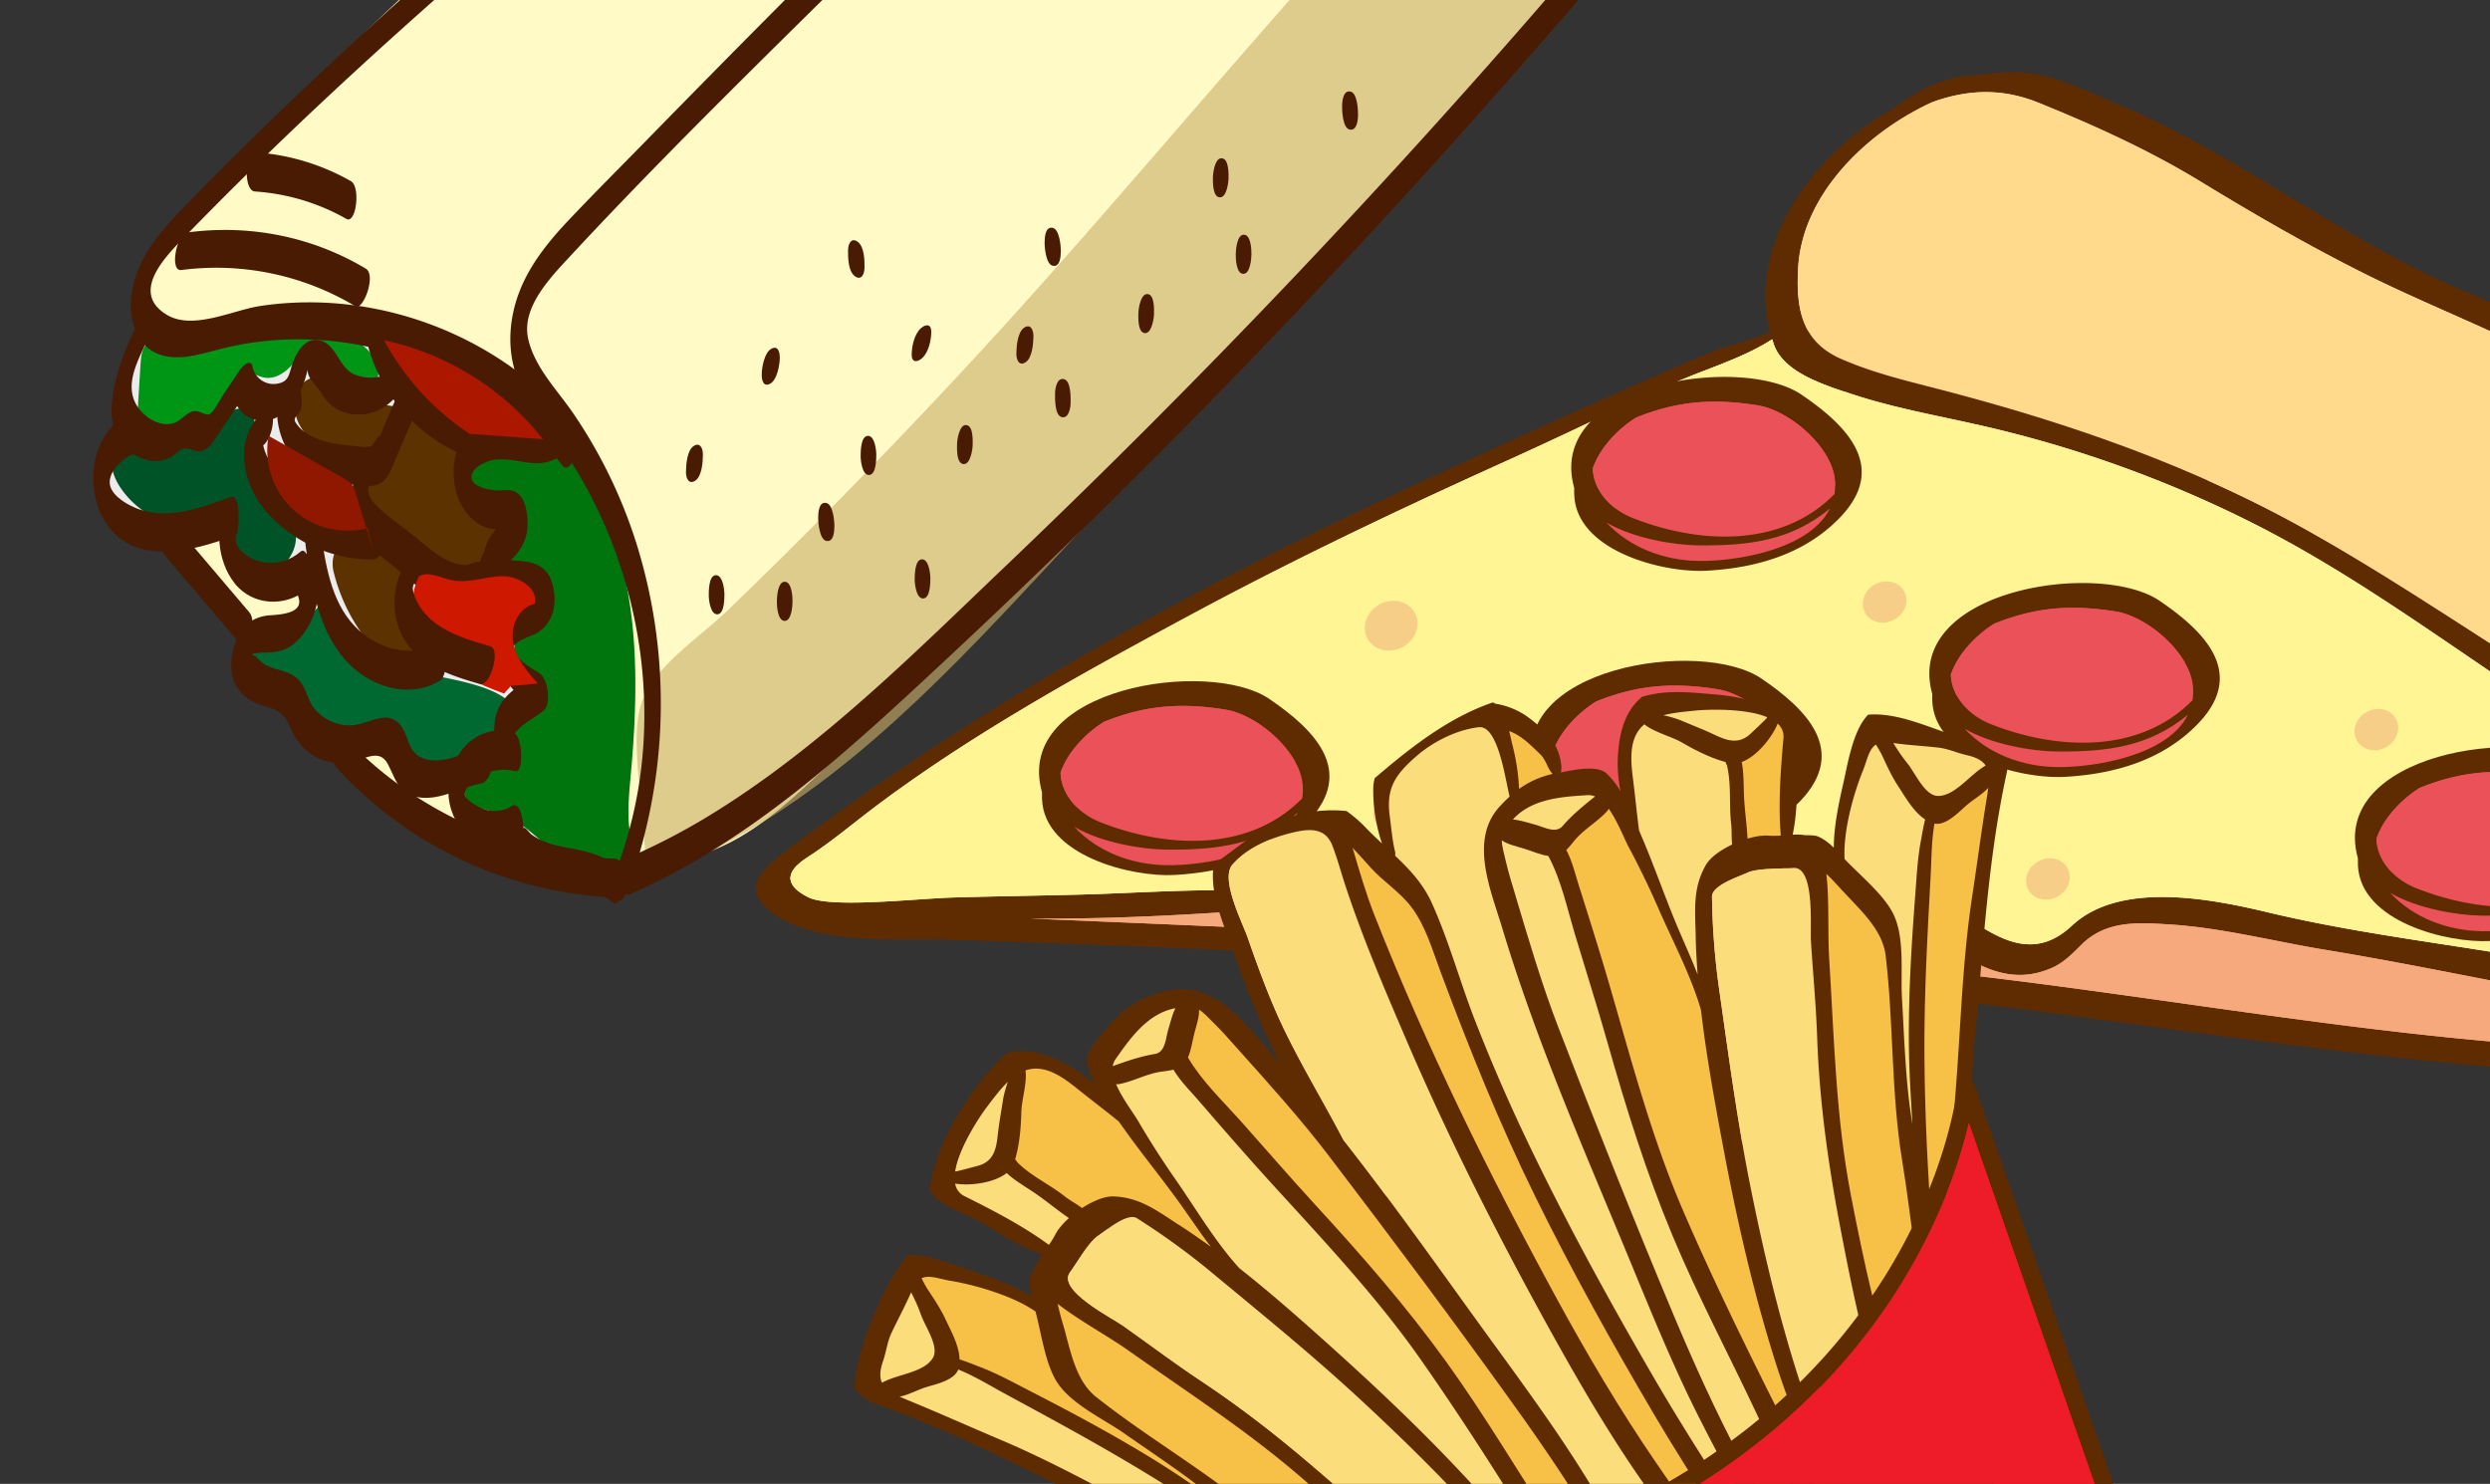<?xml version="1.0" encoding="UTF-8"?> <svg xmlns="http://www.w3.org/2000/svg" width="1678" height="1000" viewBox="0 0 1678 1000"><rect x="0" y="0" width="1678" height="1000" fill="#333333" stroke="none"/><defs><style>.cls-1{isolation:isolate;}.cls-2{fill:#ececec;}.cls-3{fill:#fffac6;}.cls-4{fill:#009615;}.cls-5{fill:#006931;}.cls-6{fill:#005326;}.cls-7{fill:#5c3200;}.cls-8{fill:#00750d;}.cls-9{fill:#caaf67;opacity:0.61;}.cls-10{fill:#491b02;}.cls-11{fill:#ac1700;}.cls-12{fill:#911800;}.cls-13{fill:#ce1800;}.cls-14{fill:#5e2c00;}.cls-15,.cls-16,.cls-17{fill:#ffd98c;}.cls-16,.cls-19,.cls-24,.cls-30{mix-blend-mode:screen;}.cls-17,.cls-20,.cls-22,.cls-25,.cls-31{mix-blend-mode:multiply;}.cls-18,.cls-19,.cls-20{fill:#fff594;}.cls-21,.cls-22{fill:#f6a97c;}.cls-23,.cls-24{fill:#ea5159;}.cls-25{fill:#f0a87d;opacity:0.5;}.cls-26,.cls-28{fill:#fbdd7b;}.cls-27{fill:#f7c047;}.cls-28{mix-blend-mode:color-dodge;}.cls-29,.cls-30,.cls-31{fill:#ed1c28;}</style></defs><g class="cls-1"><g id="Vrstva_1" data-name="Vrstva 1"><path class="cls-2" d="M341.223,573.159c-19.177-3.295-38.708-6.707-55.967-15.692-15.376-8.005-28.201-20.052-40.813-31.944q-30.317-28.588-60.635-57.176c-10.653-10.046-22.284-24.108-16.639-37.618q-24.618-26.942-49.237-53.883c-5.974-6.537-12.112-13.204-19.938-17.349-5.798-3.071-12.349-4.653-17.86-8.214-19.585-12.657-11.53-49.463,11.551-52.782-13.356-24.223-5.644-54.628,6.426-79.517,18.555-38.26,46.299-71.239,74.891-102.713Q228.063,55.66,288.647.392c27.772-25.331,56.354-49.758,84.93-74.178Q490.759-173.929,607.94-274.072c73.127-62.493,153.422-128.04,249.397-134.52,98.502-6.651,189.103,50.749,267.561,110.677,15.433,11.788,31.498,24.833,37.679,43.243,5.979,17.809,1.562,37.241-2.889,55.491-7.657,31.394-15.625,63.514-33.591,90.372-20.048,29.971-50.756,50.786-80.017,71.855C950.432,31.914,862.72,111.067,775.231,190.039c-50.939,45.98-102.003,92.086-147.405,143.541-46.131,52.28-86.002,109.596-129.411,164.071-20.585,25.833-42.14,57.558-68.423,77.858C406.411,593.722,367.924,577.747,341.223,573.159Z"></path><path class="cls-3" d="M209.918,487.668a958.947,958.947,0,0,1-90.384-125.315c-4.459-7.37-8.903-16.549-4.864-24.158,29.095,4.769,44.581,38.072,71.485,50.132,11.032,4.945,24.026,6.33,33.017,14.412,5.837,5.247,9.167,12.64,12.755,19.62A202.683,202.683,0,0,0,279.989,483.279c15.733,13.512,81.305,69.809,27.99,80.835C276.224,570.681,227.384,508.172,209.918,487.668Z"></path><path class="cls-4" d="M226.105,258.441c-8.873-5.301-15.676-13.384-22.304-21.315-6.317,9.208-15.421,19.61-26.325,17.206-3.156-.696-6.063-2.47-9.288-2.682-6.432-.423-11.591,5.439-14.025,11.407s-3.329,12.631-6.889,18.004c-7.059,10.653-21.631,12.584-34.378,13.501-4.411.318-9.132.567-12.947-1.67-6.984-4.095-7.334-13.884-6.832-21.965l1.576-25.352c.31-4.992.811-10.437,4.284-14.036,3.774-3.911,9.784-4.355,15.216-4.553q41.711-1.521,83.421-3.042c13.415-.489,27.375-.878,39.636,4.585C265.257,241.01,258.849,278.005,226.105,258.441Z"></path><path class="cls-5" d="M278.376,452.149a92.442,92.442,0,0,1-57.996-50.124,88.717,88.717,0,0,1-53.563,33.481q18.293,26.332,38.878,50.967c2.351,2.813,4.799,5.671,8.013,7.434,6.15,3.373,13.68,2.089,20.654,2.847,24.831,2.7,42.589,31.294,67.504,29.539,15.038-1.06,26.701-13.027,36.829-24.22C373.666,463.389,300.222,458.397,278.376,452.149Z"></path><path class="cls-6" d="M133.27,354.986a59.96,59.96,0,0,1-52.983-27.707c-4.971-8.02-7.7-19.075-1.834-26.467,12.503-15.758,40.139,5.951,57.446-4.301,5.779-3.423,9.042-9.779,13.568-14.742s12.23-8.633,17.796-4.873c6.514,4.4,4.476,14.177,3.674,21.997-3.001,29.254,41.804,48.411,24.523,76.337C175.215,407.943,160.03,353.584,133.27,354.986Z"></path><path class="cls-7" d="M333.589,344.454c-4.714-3.076-10.504-4.096-15.363-6.938s-8.812-8.926-6.292-13.96a17.792,17.792,0,0,0,12.201-9.491,273.455,273.455,0,0,0-43.123-47.329c-7.117,11.818-25.358,6.805-36.818-.874-11.461-7.679-26.136-16.947-37.718-9.453-9.288,6.01-9.888,20.062-4.692,29.829s14.479,16.537,22.752,23.881a159.043,159.043,0,0,1,21.608,23.462c6.306,8.404,12.01,18.856,9.153,28.966-2.857,10.111-18.822,15.249-23.91,6.057-6.944.07-8.211,10.028-6.563,16.774a122.445,122.445,0,0,0,35.108,60.001c4.572,4.272,11.95,8.201,16.507,3.913,2.667-2.51,2.778-6.694,2.215-10.313-2.642-16.965-15.009-36.425-3.372-49.055,13.627-14.782,32.888,1.854,47.949-3.856C338.106,380.429,353.753,357.613,333.589,344.454Z"></path><path class="cls-8" d="M334.652,292.795c-11.54,2.103-22.594,11.101-23.392,22.804-1.205,17.67,18.808,28.236,35.516,34.11-10.503,5.82-16.181,19.174-13.086,30.775,3.095,11.602,14.671,20.353,26.676,20.168a72.374,72.374,0,0,0-11.116,63.682c1.299,4.219,3.014,8.552,2.291,12.906-.913,5.505-5.426,9.561-8.713,14.07-3.287,4.51-5.241,11.343-1.294,15.288-8.004,1.961-16.353,4.099-22.512,9.574-6.159,5.475-9.21,15.397-4.456,22.128,4.598,6.51,13.721,7.226,21.335,9.582,15.26,4.721,26.361,17.486,38.871,27.418s30.079,17.385,44.098,9.729c11.119-6.072,15.835-19.449,18.345-31.867,10.075-49.851-.462-101.294-10.977-151.054C416.333,355.225,397.542,281.333,334.652,292.795Z"></path><path class="cls-3" d="M394.307,320.785c-50.388-82.076-158.52-115.623-253.366-98.898-7.53,1.328-15.266,2.924-22.745,1.335a27.658,27.658,0,0,1-17.125-11.67c-13.555-20.517,4.537-46.727,21.577-64.457C188.666,78.406,254.809,9.597,327.068-52.494,365.307-85.353,405.176-116.257,445.024-147.145Q583.391-254.397,721.757-361.65c44.641-34.603,93.35-70.748,149.795-72.767,31.052-1.11,61.543,8.441,90.119,20.645a486.177,486.177,0,0,1,178.456,131.359c16.859,19.801,32.632,42.2,35.894,68.001,5.114,40.453-21.174,77.5-46.459,109.488C953.579,117.713,758.744,325.065,552.946,520.472c-23.161,21.992-49.836,46.218-81.171,55.486-48.064,14.215-50.879-8.943-47.105-49.241C431.197,457.008,432.255,382.598,394.307,320.785Z"></path><path class="cls-9" d="M921.606-58.688c31.363-36.428,62.806-72.961,89.687-112.811,28.929-42.887,53.047-90.16,91.595-124.66,3.55-3.178,7.635-6.398,12.399-6.43,4.881-.032,9.081,3.294,12.645,6.629,40.366,37.777,54.531,100.974,34.151,152.367-11.803,29.764-33.415,54.403-54.621,78.393C972.795,87.147,838.109,239.514,699.611,388.388,629.583,463.663,556.017,539.889,462.066,581.641c-7.147,3.176-16.128,5.938-22.215,1.029-4.947-3.99-5.502-11.193-5.66-17.547-.615-24.811-9.978-67.306-1.99-91.02,8.431-25.028,38.494-43.898,57.076-61.725,52.168-50.052,102.693-101.796,152.099-154.569C737.757,154.861,826.603,45.388,921.606-58.688Z"></path><path class="cls-10" d="M422.06,601.677a361.711,361.711,0,0,0,10.421-223.153A332.578,332.578,0,0,0,385.958,278.048c-10.741-15.54-26.004-30.981-30.084-50.014-4.401-20.534,14.295-40.194,27.087-54.002,60.943-65.782,125.462-128.792,189.238-191.816,64.233-63.476,129.647-125.792,197.279-185.647q51.081-45.206,103.945-88.342c31.607-25.709,65.605-59.12,106.224-69.434,43.083-10.939,84.391,13.044,116.173,39.986,29.024,24.604,55.464,55.843,66.623,92.847,12.125,40.213-2.172,77.157-24.599,110.734-24.321,36.412-54.746,69.173-83.238,102.314Q965.198,88.67,870.693,188.136,776.955,286.795,678.428,380.754c-62.424,59.523-125.046,122.473-198.884,167.927a442.553,442.553,0,0,1-54.571,28.597c-7.042,3.082-7.695,28.543-.934,25.584,80.818-35.374,146.491-95.929,210.278-155.37q104.195-97.093,203.277-199.487Q936.636,145.661,1030.31,38.297c30.698-35.188,61.744-70.352,90.676-107.02,25.48-32.293,48.064-67.758,55.248-108.925,14.052-80.532-42.612-155.467-109.661-193.823-37.112-21.23-76.681-24.421-114.657-3.539-18.308,10.067-34.636,23.331-50.964,36.259q-27.982,22.155-55.411,44.996C699.605-172.334,565.23-37.906,432.604,97.69c-16.381,16.747-32.974,33.321-49.074,50.338-13.629,14.406-26.548,30.235-33.666,48.973-6.547,17.231-8.186,36.813-2.366,54.463,6.134,18.603,19.407,33.278,30.377,49.11,45.597,65.804,65.177,149.57,52.638,228.701a292.307,292.307,0,0,1-15.528,57.896c-1.706,4.499-4.102,13.844-.759,18.136,3.316,4.257,6.332.332,7.834-3.63Z"></path><path class="cls-10" d="M390.944,291.308c-50.413-63.834-134.922-97.155-215.411-85.122-18.58,2.777-45.46,16.557-63.048,5.999-26.151-15.699,1.025-41.298,13.858-54.517C163.203,119.7,201.344,82.992,240.298,47.182,318.224-24.451,399.442-92.393,480.693-160.193q63.983-53.39,127.974-106.769c40.281-33.607,79.676-69.162,122.877-99.036,45.997-31.809,101.24-57.025,158.501-51.683,52.448,4.893,106.938,27.199,147.712,60.418,6.571,5.353,16.99-18.403,11.509-22.868-38.631-31.473-85.809-51.463-134.758-60.143-50.856-9.019-101.414,5.22-145.922,29.788C721.817-384.67,681.563-348.524,640.752-314.475q-68.532,57.176-137.063,114.352c-85.338,71.198-170.791,142.321-252.943,217.208-41.711,38.022-82.546,77.023-121.932,117.455-16.875,17.323-34.398,34.939-39.451,59.532-3.7,18.011.89,41.223,21.643,45.824,11.952,2.65,24.31-1.322,35.788-4.253a220.439,220.439,0,0,1,35.504-6.171,224.925,224.925,0,0,1,73.359,5.973c48.616,12.014,92.69,39.363,123.78,78.73,4.555,5.767,16.33-16.763,11.509-22.868Z"></path><path class="cls-10" d="M370.16,283.679c-15.892,8.879-34.575-6.798-50.629,4.114-12.583,8.552-15.504,25.615-13.012,39.652,2.573,14.487,12.827,28.724,28.687,29.421a30.548,30.548,0,0,0,6.166-.49q8.041,1.098,3.099-9.95c-1.007.214-7.062,7.445-8.288,8.618-5.187,4.963-8.66,10.071-9.811,17.246-1.982,12.358,2.024,26.929,15.114,30.374,5.958,1.568,12.461.827,18.32,2.656a16.507,16.507,0,0,1,3.596,1.432q5.851,5.061-1.592-9.082c-1.297-.017-7.279,4.949-9.018,5.8-15.496,7.576-20.405,19.962-17.993,37.008,2.578,18.22,13.808,29.074,28.446,38.953q-1.171-12.669-2.342-25.338c-12.062,9.22-24.953,15.025-27.336,31.501-1.624,11.228.262,28.68,12.244,33.768q-.494-12.969-.989-25.937c-27.816-6.501-45.89,21.081-42.169,46.025,3.237,21.698,25.432,42.66,47.342,28.879q-3.979-7.782-7.959-15.565c-.197,16.23,5.937,30.488,20.708,38.318,16.108,8.539,35.728,5.409,50.489,17.163,4.196,3.341,5.563-8.081,5.616-9.774.164-5.225-.791-12.34-5.164-15.822-9.308-7.412-20.434-9.343-31.845-11.484-5.953-1.117-11.764-2.34-17.245-5.002a37.125,37.125,0,0,1-6.623-3.92c-1.409-1.097-5.116-6.608-5.155-3.43.035-2.897-1.638-19.54-7.959-15.565a21.351,21.351,0,0,1-19.109,1.796c-4.084-1.483-12.24-6.021-12.624-10.033-.403-4.21,9.43-11.219,13.05-13.091,6.659-3.443,13.87-3.904,21.075-2.22,5.931,1.386,4.988-23.399-.988-25.937q-1.103-.468-2.205-.936-.846,6.583,1.468,2.317c1.507-.651,4.976-5.053,6.345-6.102,4.571-3.501,9.589-6.371,14.169-9.872,5.847-4.47,3.212-21.59-2.342-25.338-4.053-2.736-18.835-10.965-17.864-17.218.734-4.732,12.711-7.973,16.178-10.112,11.298-6.968,13.611-20.247,10.409-32.468-2.519-9.615-8.271-13.982-17.778-15.512-4.828-.777-10.121-.494-14.797-2.037a12.158,12.158,0,0,1-3.049-1.16q-6.419-5.052-.296,10.371c.825-.051,6.375-6.918,7.212-7.685,8.643-7.925,12.753-17.05,11.709-29.012-.443-5.072-1.717-11.912-5.628-15.696-4.173-4.037-8.721-2.85-14.027-2.795-4.823.05-18.261-2.099-18.044-9.07.222-7.13,11.34-11.365,17.107-11.776,14.253-1.018,26.925,6.664,40.468-.903,6.363-3.555,1.986-29.059-5.136-25.08Z"></path><path class="cls-10" d="M314.641,279.4a103.127,103.127,0,0,1-56.353-66.007c-1.681-5.917-6.891.891-8.034,3.163a25.819,25.819,0,0,0-1.825,18.06,110.721,110.721,0,0,0,60.835,70.62c5.589,2.561,13.066-22.312,5.377-25.835Z"></path><path class="cls-10" d="M266.081,247.371c-5.516,8.199-19.005,8.522-27.22,4.963-10.883-4.716-11.832-20.352-23.592-23-10.441-2.352-16.434,9.851-18.906,18.018-1.912,6.316-2.382,10.178-10.091,11.311a14.407,14.407,0,0,1-16.076-11.476c-1.122-5.972-6.911-.296-8.413,1.945q-5.663,8.451-11.327,16.903c-2.128,3.175-6.686,12.412-9.655,13.231-2.617.722-6.951-3.073-10.673-2.086-5.056,1.341-8.14,6.382-13.068,7.951-8.875,2.825-18.892-3.324-23.89-10.344-9.157-12.864-2.29-27.717,3.66-40.387,1.465-3.119,5.956-13.597,2.154-16.504-3.971-3.037-7.815,3.287-9.279,6.402-11.131,23.698-29.581,73.479,7.904,85.237A22.212,22.212,0,0,0,115.04,308.186c2.505-1.335,5.178-4.574,7.739-5.508,4.947-1.807,7.936,2.297,12.573,1.4,5.652-1.093,9.348-7.99,12.254-12.252,6.112-8.965,12.083-18.03,18.124-27.044q-4.206.972-8.413,1.944c2.636,14.034,17.471,21.165,30.033,14.091,5.95-3.351,10.315-8.789,13.624-14.65a55.517,55.517,0,0,0,5.026-12.029c2.594-9.041-.344-3.921,3.361,1.321,2.258,3.196,5.298,6.368,7.592,9.945a30.851,30.851,0,0,0,6.424,7.706,27.569,27.569,0,0,0,16.236,6.196c12.925.816,23.36-5.799,30.416-16.286,2.663-3.959,6.822-12.777,4.466-17.594-2.402-4.91-6.067-1.541-8.413,1.945Z"></path><path class="cls-10" d="M195.743,253.529c-18.051,19.434-6.822,56.268,15.902,66.858,6.357,2.963,13.328,4.41,20.24,5.399,6.539.935,16.438,3.174,22.921.633,6.819-2.673,8.868-10.384,11.513-16.531q5.62-13.062,11.242-26.123c2.375-5.521,2.011-12.573-.096-18.151-.96-2.54-5.256-9.583-7.696-3.914q-5.62,13.062-11.242,26.123c-2.252,5.232-3.324,11.323-9.35,13.04-3.305.941-7.846-.093-11.198-.371-8.997-.747-18.063-1.851-26.333-5.705-3.83-1.785-7.587-3.944-10.324-7.241-3.683-4.436-3.67-5.082-.003-9.031,5.407-5.821-1.242-29.653-5.577-24.986Z"></path><path class="cls-10" d="M254.048,295.499c-9.82,14.03-18.679,30.025-18.107,47.704.573,17.735,14.04,26.393,26.808,36.394,12.296,9.632,27.343,26.197,44.011,26.71,14.572.449,23.004-11.116,26.55-23.907.826-2.981,3.007-12.857-1.614-14.119-4.584-1.252-7.84,8.708-8.569,11.337.79-2.851-6.752,1.172-9.413,1.232a25.604,25.604,0,0,1-9.909-2.29c-9.842-3.963-18.323-12.336-26.585-18.809-7.197-5.638-14.933-10.947-21.573-17.247-3.068-2.91-7.561-7.278-7.464-11.916.108-5.141,5.375-11.16,8.147-15.122,3.233-4.619,6.289-12.261,4.917-18-1.055-4.414-3.89-6.696-7.2-1.967Z"></path><path class="cls-10" d="M258.613,351.77a93.011,93.011,0,0,1-51.224-14.842,87.431,87.431,0,0,1-21.16-19.566,49.376,49.376,0,0,1-7.073-11.539,40.814,40.814,0,0,1-1.774-5.586q-.639-6.714-.385.215c4.562-3.537,6.739-11.254,6.94-16.773.119-3.262-.875-10.236-5.58-6.589-20.849,16.162-15.597,47.103-.98,65.188,17.869,22.108,45.448,34.847,73.745,34.794,8.568-.016,13.289-25.314,7.491-25.304Z"></path><path class="cls-10" d="M206.154,369.17c3.794,26.181,8.454,55.195,26.665,75.7,15.682,17.658,42.247,26.701,63.582,13.872,6.643-3.995,4.569-29.26-1.599-25.551-18.469,11.106-41.741,3.607-55.866-11.295-16.411-17.314-19.778-43.035-23.048-65.599-.6-4.141-2.998-8.539-6.989-5.07-4.043,3.514-3.405,13.387-2.745,17.943Z"></path><path class="cls-10" d="M329.134,502.801c-14.046,2.557-29.586,13.644-44.147,8.132-11.898-4.504-8.793-18.373-18.029-25.001-5.08-3.646-10.585-2.341-16.127-.608-7.597,2.376-13.296,4.733-21.53,2.831a30.902,30.902,0,0,1-17.872-11.135c-3.977-5.251-4.886-12.182-8.889-17.379-3.671-4.768-8.827-6.476-14.353-8.176a50.494,50.494,0,0,1-8.949-3.231c-3.496-1.849-5.59-5.103-8.633-7.148q-2.625-7.45-2.199.123a16.496,16.496,0,0,1,4.493-1.027c3.165-.506,6.379-.282,9.564-.533,5.721-.452,10.625-1.879,15.191-5.492,16.427-12.999,22.455-41.91,11.358-59.742-2.826-4.542-8.13,5.249-8.88,6.944-2.032,4.588-4.073,11.932-1.166,16.603,8.468,13.606-4.492,15.939-16.662,16.681-13.566.828-20.919,8.846-24.663,21.621-3.425,11.686-2.559,24.659,7.319,32.927,5.078,4.251,10.87,6.075,17.07,7.952,9.827,2.976,11.239,8.124,15.309,16.589a36.024,36.024,0,0,0,27.336,20.239c6.448.882,12.172-.195,18.257-2.261,7.257-2.465,13.981-5.053,18.371,3.14,5.848,10.914,7.126,20.818,21.772,22.592,14.503,1.756,27.523-6.946,41.384-9.47,7.344-1.337,12.415-26.58,4.674-25.171Z"></path><path class="cls-10" d="M202.627,371.686c-7.427,6.382-16.762,9.127-26.45,7.001-8.1-1.777-20.764-9.691-16.478-19.415,1.312-2.976,2.945-27.098-4.479-24.323-20.397,7.627-44.177,16.449-65.409,6.689-6.357-2.922-16.035-8.99-15.881-16.824.168-8.551,9.388-15.923,16.244-19.277,6.433-3.147,2.801-28.831-4.684-25.169-24.499,11.986-28.187,48.275-15.429,70.015,18.701,31.866,59.278,21.29,87.115,10.882q-2.239-12.161-4.479-24.323c-7.729,17.535-6.793,40.531,5.35,56.048,12.146,15.522,34.713,16.366,49.263,3.863,5.945-5.109.545-29.662-4.684-25.168Z"></path><path class="cls-10" d="M414.246,578.627A261.136,261.136,0,0,1,230.178,494.443c-3.94-4.309-6.189,2.161-6.724,5.416-.856,5.194-.151,13.629,3.646,17.782a268.824,268.824,0,0,0,189.721,87.25c6.748.202,5.532-26.02-2.575-26.263Z"></path><path class="cls-10" d="M168.216,412.875q-26.059-30.65-52.117-61.3c-6.397-7.523-9.481,17.463-4.868,22.889q26.059,30.65,52.117,61.3c6.397,7.523,9.481-17.463,4.868-22.889Z"></path><path class="cls-10" d="M246.461,180.994c-36.413-21.694-78.386-29.9-120.336-24.328-7.148.949-12.09,26.391-3.893,25.303a182.129,182.129,0,0,1,117.381,24.511c4.992,2.974,14.242-21.08,6.847-25.486Z"></path><path class="cls-10" d="M236.466,122.085a150.99,150.99,0,0,0-64.467-19.427c-7.124-.49-8.057,25.851-.257,26.388a143.664,143.664,0,0,1,61.671,18.457c6.604,3.736,9.733-21.639,3.054-25.418Z"></path><path class="cls-10" d="M534.081,405.247c.048-3.091-.497-13.195-5.265-13.2-4.772-.005-5.249,10.46-5.291,13.189-.048,3.09.497,13.195,5.265,13.2,4.772.005,5.249-10.46,5.291-13.189Z"></path><path class="cls-10" d="M473.69,306.553c.065-4.21-1.846-8.837-6.226-5.983-4.556,2.968-5.115,12.748-5.187,17.395-.065,4.21,1.846,8.837,6.226,5.983,4.556-2.968,5.115-12.748,5.187-17.395Z"></path><path class="cls-10" d="M488.174,400.608c.048-3.083-1.08-13.164-5.765-12.989-4.841.18-4.741,10.645-4.783,13.381-.048,3.083,1.08,13.164,5.765,12.989,4.841-.18,4.741-10.646,4.783-13.382Z"></path><path class="cls-10" d="M590.531,306.755c.048-3.085-.975-13.171-5.675-13.029-4.829.146-4.833,10.613-4.876,13.348-.048,3.085.975,13.171,5.675,13.029,4.829-.146,4.833-10.613,4.876-13.348Z"></path><path class="cls-10" d="M626.967,389.96c.048-3.084-.995-13.17-5.692-13.021-4.831.153-4.816,10.62-4.858,13.355-.048,3.084.995,13.17,5.692,13.021,4.831-.153,4.816-10.619,4.858-13.355Z"></path><path class="cls-10" d="M562.29,354.633c.053-3.416-.929-14.841-5.529-15.699-5.016-.935-5.336,6.477-5.389,9.902-.053,3.415.929,14.841,5.529,15.699,5.016.935,5.336-6.477,5.389-9.901Z"></path><path class="cls-10" d="M582.593,180.401c.076-4.885-.109-14.354-4.704-17.532-4.328-2.993-6.322,1.503-6.389,5.808-.076,4.885.109,14.354,4.704,17.532,4.328,2.993,6.322-1.503,6.389-5.808Z"></path><path class="cls-10" d="M525.484,241.497c.064-4.126-1.077-9.035-5.807-6.389-4.523,2.53-6.279,12.493-6.349,17.005-.064,4.126,1.077,9.035,5.807,6.389,4.524-2.53,6.279-12.493,6.349-17.005Z"></path><path class="cls-10" d="M627.58,223.716c.087-5.607-3.765-5.418-7.047-2.46-4.374,3.943-6.063,12.028-6.149,17.618-.087,5.607,3.765,5.419,7.047,2.46,4.374-3.943,6.063-12.028,6.149-17.618Z"></path><path class="cls-10" d="M696.43,226.815c.065-4.2-1.747-8.866-6.173-6.037-4.554,2.91-5.267,12.72-5.338,17.349-.065,4.199,1.747,8.866,6.173,6.037,4.554-2.911,5.267-12.72,5.338-17.349Z"></path><path class="cls-10" d="M655.476,299.944c.048-3.103.481-13.191-4.411-13.509-4.642-.302-6.08,10.104-6.122,12.825-.048,3.103-.481,13.191,4.411,13.509,4.642.302,6.08-10.104,6.122-12.824Z"></path><path class="cls-10" d="M721.485,271.58c.054-3.464.292-14.826-4.401-16.052-4.779-1.248-6.025,6.042-6.078,9.494-.054,3.464-.292,14.827,4.401,16.052,4.779,1.248,6.025-6.042,6.078-9.494Z"></path><path class="cls-10" d="M777.674,211.675c.048-3.103.469-13.192-4.421-13.506-4.644-.298-6.071,10.108-6.113,12.829-.048,3.103-.469,13.192,4.421,13.506,4.643.298,6.07-10.108,6.112-12.829Z"></path><path class="cls-10" d="M714.885,169.221c.053-3.414-.952-14.84-5.551-15.691-5.02-.929-5.322,6.484-5.375,9.909-.053,3.414.952,14.84,5.551,15.691,5.02.929,5.322-6.484,5.375-9.909Z"></path><path class="cls-10" d="M827.915,120.072c.048-3.099.215-13.199-4.645-13.431-4.679-.222-5.857,10.206-5.899,12.929-.048,3.1-.215,13.199,4.645,13.431,4.679.223,5.857-10.206,5.899-12.929Z"></path><path class="cls-10" d="M843.325,171.426c.048-3.093-.289-13.2-5.085-13.27-4.746-.069-5.428,10.389-5.47,13.116-.048,3.093.289,13.2,5.085,13.27,4.746.069,5.428-10.389,5.47-13.116Z"></path><path class="cls-10" d="M915.177,77.554c.053-3.435-.441-14.847-5.081-15.85-4.923-1.064-5.615,6.309-5.668,9.744-.053,3.435.44,14.847,5.08,15.85,4.923,1.064,5.615-6.309,5.668-9.744Z"></path><path class="cls-11" d="M321.147,295.337A174.59,174.59,0,0,1,258.81,229.284a186.352,186.352,0,0,1,107.113,66.715q-24.621-1.822-49.242-3.645Z"></path><path class="cls-12" d="M247.739,355.935a54.118,54.118,0,0,1-66.733-62.223L231.189,322.157c2.311,1.31,4.699,2.688,6.231,4.859a18.141,18.141,0,0,1,2.247,5.29q5.76,18.921,11.519,37.843Z"></path><path class="cls-13" d="M339.623,467.386c-17.412-6.431-35.073-14.157-47.55-27.9-12.477-13.743-18.432-34.996-9.581-51.311,6.727-3.299,14.421,1.249,21.75,2.805,11.025,2.342,22.265-2.327,33.531-2.658,11.265-.331,24.861,7.553,22.76,18.626-10.791,2.044-16.632,14.965-14.749,25.785,1.883,10.82,9.26,19.773,16.645,27.901q-9.072.83-18.144,1.659Z"></path><path class="cls-10" d="M330.373,435.523c-11.91-3.479-24.246-6.988-34.637-13.999a43.217,43.217,0,0,1-12.268-11.936c-2.001-3.05-7.217-12.347-4.492-15.986,3.345-4.468,6.333-12.326,5.017-17.973-1.06-4.547-3.772-6.57-7.189-2.007-11.627,15.528-14.696,37.418-5.685,54.926,10.076,19.577,32.454,26.637,52.16,32.392,7.092,2.072,14.386-23.287,7.095-25.418Z"></path><path class="cls-14" d="M2170.893,485.166c-2.79-16.626-10.647-31.21-21.474-43.344a2.079,2.079,0,0,0-.624-1.698c-24.29-25.354-56.826-39.552-88.018-54.93-44.062-21.709-88.502-44.602-133.969-63.22-88.833-36.328-171.528-87.376-260.657-123.49-83.949-34.027-155.157-92.981-238.376-128.023-15.308-6.455-31.522-14.155-47.471-18.717-19.552-5.631-36.565-2.369-56.542-.402-17.15,1.682-34.241,11.502-49.308,22.797-53.569,29.795-96.957,91.083-81.68,149.479-12.23,5.781-27.792,8.874-39.397,13.634-19.65,8.026-39.048,16.735-58.478,25.299-41.785,18.353-83.306,37.447-124.779,56.463-77.789,35.624-154.304,73.976-228.702,116.19-74.23,42.103-145.79,88.378-213.86,139.837-16.407,12.42-27.238,25.171-7.203,40.046,30.597,22.679,84.3,17.04,119.911,18.198,183.835,5.905,368.255,14.53,551.654,28.57,177.853,13.633,352.582,48.815,530.732,60.343,54.1,3.51,108.109,2.651,162.254.886,52.949-1.747,95.422-11.292,144.049-32.139C2103.905,658.82,2185.726,573.454,2170.893,485.166Z"></path><path class="cls-15" d="M1302.437,68.732c22.348-8.025,45.657-9.924,71.502.576,37.732,15.324,74.38,31.891,109.154,53.135C1519.238,144.508,1555.014,165.18,1592.909,184.181c34.642,17.348,70.63,31.67,105.558,48.551,76.967,37.205,154.205,74.906,232.147,110,38.155,17.175,77.432,34.711,114.167,54.739,7.437,4.068,14.896,8.214,22.443,12.226A251.597,251.597,0,0,0,2007.69,428.248c.439-.124.852-.276,1.278-.414-38.238,17.031-70.002,50.714-76.16,90.4-7.657,49.33-9.094,87.969,30.091,122.139,3.6,3.146,11.586,7.31,20.105,9.813a35.379,35.379,0,0,0,9.1,4.913c-17.043,16.146-42.314,21.062-63.558,13.092-6.767.001-12.434-4.281-17.094-10.207-1.362-1.209-2.723-2.426-4.008-3.792-15.646-16.682-26.522-38.542-40.786-56.547-24.282-30.626-50.143-56.745-81.924-79.624-35.567-25.635-65.318-57.97-102.619-81.92-42.442-27.247-84.68-54.975-128.796-79.583-78.167-43.627-161.818-72.3-248.154-94.609-21.99-5.665-44.015-11.006-64.879-20.234-27.067-11.983-30.059-35.589-28.488-61.68C1214.722,131.015,1257.775,88.969,1302.437,68.732Z"></path><path class="cls-16" d="M1249.681,145.101c14.537-20.193,32.182-36.471,56.204-44.596,26.259-8.861,54.803-1.582,79.496,8.633,79.745,33.046,157.854,71.251,235.802,108.354,42.403,20.162,84.455,41.141,128.146,58.47,43.372,17.188,87.493,32.294,131.431,47.97q21.494,7.689,42.947,15.62c-75.604-34.201-150.565-70.712-225.238-106.82-34.929-16.881-70.916-31.203-105.558-48.551-37.895-19.001-73.671-39.673-109.816-61.738-34.774-21.244-71.423-37.811-109.154-53.135-25.844-10.5-49.153-8.601-71.502-.576-44.661,20.236-87.715,62.283-90.637,111.264-.96,16.122-.18,31.28,6.941,43.352C1219.02,195.818,1235.561,164.719,1249.681,145.101Z"></path><path class="cls-17" d="M1962.899,640.374c-39.185-34.171-37.748-72.809-30.091-122.139,6.158-39.686,37.922-73.369,76.16-90.4-.426.138-.839.289-1.278.414,1.87-.842,3.797-1.556,5.686-2.354-25.633,4.058-50.184,14.11-69.887,31.485-21.517,18.994-34.88,52.536-63.912,61.863-21.483,6.929-42.671-.124-61.201-11.764-31.169-19.587-57.308-46.453-87.125-68.024-74.134-53.626-156.409-91.208-244.261-115.985,22.502,10.001,44.643,20.938,66.331,33.05,44.116,24.607,86.354,52.335,128.796,79.583,37.301,23.95,67.052,56.285,102.619,81.92,31.781,22.879,57.641,48.998,81.924,79.624,14.264,18.006,25.141,39.865,40.786,56.547,1.285,1.366,2.645,2.583,4.008,3.792,4.66,5.927,10.327,10.208,17.094,10.207,21.243,7.971,46.514,3.054,63.558-13.092a35.379,35.379,0,0,1-9.1-4.913C1974.486,647.684,1966.5,643.52,1962.899,640.374Z"></path><path class="cls-18" d="M642.933,604.82c-26.144.734-85.527,7.789-99.223-.681-11.528-5.894-17.622-14.78.263-26.293,16.122-10.346,31.069-23.126,46.376-34.63,65.674-49.3,139.895-89.994,212.06-128.861,70.475-37.937,142.864-72.224,215.799-105.118,35.443-16.003,70.421-33.1,105.754-49.368,21.421-9.856,49.473-17.653,70.314-31.161.438,1.306.781,2.628,1.255,3.93,7.181,19.377,36.464,27.686,53.281,33.222,26.626,8.75,54.307,13.749,81.627,19.872a803.249,803.249,0,0,1,192.4,69.226c54.394,27.94,104.359,63.036,154.841,97.3,24.79,16.825,48.096,37.501,70.184,57.742,23.283,21.333,49.953,39.274,71.124,62.811,19.134,21.269,39.456,44.523,53.801,69.275,6.28,10.841,12.906,20.005,21.06,27.235-5.976.066-11.99-.414-16.058-.367-18.028.135-36.133-.08-54.091-1.783-30.536-2.896-60.35-10.379-90.356-16.214-67.549-13.173-137.655-20.04-204.387-35.98-38.518-9.188-100.13-21.635-132.774,8.894-28.878,27.026-55.622,4.58-82.783-14.065-23.884-16.369-44.095-26.322-73.319-27.601-15.2-.657-29.822,6.768-42.146,14.821-31.604,20.646-69.344,9.394-103.556,2.631-62.736-12.436-128.044.957-191.574-3.019-24.579-1.531-48.686,3.684-73.337,3.352-34.216-.443-68.767,2.05-103.01,2.92C698.627,603.643,670.788,604.026,642.933,604.82Z"></path><path class="cls-19" d="M533.324,594.867c20.138-18.46,44.259-32.737,67.728-46.288,34.939-20.176,68.457-42.099,102.89-63.083,73.763-45.035,152.501-81.829,231.424-116.846,80.367-35.677,162.374-64.043,245.967-91.042,17.417-5.646,34.905-11.335,52.472-16.772-15.52-5.585-32.953-13.854-38.274-28.197-.474-1.302-.818-2.624-1.255-3.93-20.841,13.508-48.892,21.305-70.314,31.161-35.333,16.268-70.31,33.365-105.754,49.368C945.273,342.132,872.883,376.419,802.409,414.356c-72.166,38.866-146.386,79.56-212.06,128.861-15.307,11.504-30.254,24.284-46.376,34.63C533.793,584.391,531.387,590.08,533.324,594.867Z"></path><path class="cls-20" d="M1872.788,642.087c-14.345-24.751-34.667-48.006-53.801-69.275-21.171-23.538-47.841-41.479-71.124-62.811-22.088-20.242-45.394-40.918-70.184-57.742-50.482-34.264-100.447-69.36-154.841-97.3a803.249,803.249,0,0,0-192.4-69.226c-27.32-6.123-55.001-11.122-81.627-19.872-16.817-5.536-46.101-13.845-53.281-33.222-.474-1.302-.818-2.624-1.255-3.93-16.322,10.588-37.024,17.658-55.525,24.964,7.496,2.855,13.819,6.91,20.722,11.668,11.263,7.736,24.161,10.721,37.44,13.089,22.048,3.902,44.452,5.455,66.342,10.131,96.945,20.682,187.5,58.625,277.696,98.747,44.654,19.849,93.141,41.187,127.636,76.879,15.249,15.774,27.458,34.551,28.578,57.025,1.165,23.185-13.05,46.779-36.938,51.102-37.617,6.808-71.029-21.469-107.081-27.193-35.83-5.7-63.661,7.51-94.171,24.217-22.028,12.073-47.003,26.722-73.126,25.28-32.455-1.788-49.328-25.418-72.063-44.949-62.276-53.467-128.199,23.927-194.514,23.859-40.949-.028-75.225-18.647-113.904-28.616-39.511-10.158-80.467-10.952-120.848-6.188-77.647,9.141-154.585,28.787-230.841,45.604-31.616,7-70.793,16.332-102.794,5.998a45.018,45.018,0,0,1-13.808-7.03c-8.785,8.868-3.009,15.908,6.633,20.844,13.696,8.47,73.079,1.415,99.223.681,27.856-.794,55.694-1.177,83.526-1.91,34.243-.87,68.794-3.363,103.01-2.92,24.651.332,48.758-4.883,73.337-3.352,63.53,3.976,128.838-9.418,191.574,3.019,34.212,6.764,71.952,18.015,103.556-2.631,12.324-8.054,26.946-15.479,42.146-14.821,29.223,1.279,49.435,11.232,73.319,27.601,27.161,18.645,53.905,41.091,82.783,14.065,32.644-30.529,94.256-18.082,132.774-8.894,66.731,15.94,136.837,22.807,204.387,35.98,30.006,5.834,59.821,13.318,90.356,16.214,17.957,1.703,36.063,1.918,54.091,1.783,4.068-.047,10.082.433,16.058.367C1885.695,662.092,1879.068,652.929,1872.788,642.087Z"></path><path class="cls-21" d="M2037.717,673.667c-40.107,18.974-77.263,29.698-121.527,32.051-48.423,2.587-96.886,3.666-145.374,2-178.957-6.119-353.538-45.418-531.573-59.272-181.47-14.158-363.539-21.877-545.368-29.442,59.844.592,120.696-3.134,180.027-7.847,31.792-2.526,64.599,6.085,96.393,2.219,36.618-4.448,73.056-5.387,109.495,1.081,26.089,4.661,56.41,14.791,83.197,9.722,28.659-5.413,47.019-28.378,78.187-25.878,50.777,4.066,87.642,78.151,141.894,53.815,7.45-3.335,13.357-9.165,19.013-14.897,16.7-17.005,37.951-15.595,60.201-14.199,34.842,2.184,70.76,11.525,105.227,17.17,70.592,11.549,140.543,27.753,211.267,38.358,30.276,4.536,60,4.285,90.51,2.596,10.937-.586,23.534-.871,34.382-4.681a69.257,69.257,0,0,0,18.359,7.711c29.719,7.775,60.39-4.695,79.7-26.946,23.882,2.46,52.314-13.645,67.933-28.305,28.56-26.846,46.228-66.764,16.778-99.188-1.42-1.569-6.54,1.252-5.632,3.272,12.99,28.678,5.964,53.162-11.118,78.342-19.766,29.145-46.484,33.3-77.432,27.927a6.668,6.668,0,0,0-2.839.362c-28.932-14.284-45.891-54.182-44.571-84.961,1.13-27.157,8.711-58.515,25.482-81.55a91.549,91.549,0,0,1,41.878-34.437c26.935-11.301,48.733-13.8,74.202-9.786a101.886,101.886,0,0,1,44.505,31.658C2190.163,532.794,2103.34,642.598,2037.717,673.667Z"></path><path class="cls-22" d="M2130.913,460.564a102.783,102.783,0,0,0-32.704-26.52c24.603,24.542,35.393,62.149,10.787,91.825a2.934,2.934,0,0,1-4.962-.537c-11.791-21.563-35.965-38.098-61.439-32.656-25.83,5.536-43.722,30.378-45.127,56.355-1.067,19.669,11.726,35.091,32.491,30.434,20.56-4.628,33.626-21.792,36.069-42.218.276-2.282,3.729-3.82,5.133-1.52,19.848,31.944-13.59,63.978-40.348,77.816-20.394,10.555-43.153,15.313-62.728,8.775,6.117,7.261,13.206,13.334,21.331,17.321a6.668,6.668,0,0,1,2.839-.362c30.948,5.373,57.666,1.218,77.432-27.927,17.082-25.179,24.109-49.664,11.118-78.342-.908-2.02,4.211-4.841,5.632-3.272,29.45,32.424,11.782,72.342-16.778,99.188-15.619,14.661-44.05,30.766-67.933,28.305-19.31,22.251-49.981,34.722-79.7,26.946a69.257,69.257,0,0,1-18.359-7.711c-10.848,3.809-23.444,4.094-34.382,4.681-30.51,1.689-60.234,1.94-90.51-2.596-70.724-10.605-140.675-26.809-211.267-38.358-34.467-5.645-70.385-14.986-105.227-17.17-22.251-1.397-43.501-2.807-60.201,14.199-5.656,5.732-11.563,11.562-19.013,14.897-54.253,24.336-91.118-49.749-141.894-53.815-31.168-2.5-49.527,20.464-78.187,25.878-26.787,5.069-57.108-5.061-83.197-9.722-36.44-6.469-72.877-5.53-109.495-1.081-31.794,3.866-64.601-4.744-96.393-2.219-59.331,4.712-120.183,8.439-180.027,7.847,181.828,7.564,363.898,15.283,545.368,29.442,178.035,13.854,352.615,53.153,531.573,59.272,48.488,1.666,96.951.587,145.374-2,44.264-2.353,81.42-13.076,121.527-32.051C2103.34,642.598,2190.163,532.794,2130.913,460.564Z"></path><path class="cls-14" d="M1214.097,266.016c-40.659-27.723-172.547-7.679-153.326,62.505a.759.759,0,0,1,.084.245c-.02,1.618-.04,3.236.048,4.94,1.669,37.998,60.387,52.471,89.036,50.909,33.708-1.831,66.557-11.242,90.336-36.192C1272.815,314.203,1243.706,286.192,1214.097,266.016Z"></path><path class="cls-23" d="M1236.378,322.372a37.674,37.674,0,0,1-.198,10.83,7.553,7.553,0,0,0-.743.548c-36.088,36.003-91.73,32.485-135.005,15.413-16.398-6.484-26.698-19.799-27.062-33.457,4.718-13.936,16.902-26.6,29.175-34.291,28.153-11.327,52.083-12.952,81.625-8.308C1206.054,276.556,1233.719,300.76,1236.378,322.372Z"></path><path class="cls-24" d="M1094.686,305.615c25.666-25.005,66.532-27.575,98.697-14.256,16.489,6.848,36.365,19.327,43.298,36.494a40.225,40.225,0,0,0-.303-5.481c-2.659-21.612-30.324-45.816-52.209-49.265-29.542-4.643-53.472-3.019-81.625,8.308-12.273,7.691-24.457,20.355-29.175,34.291.274,10.16,6.06,20.117,15.742,27.209C1080.239,333.036,1079.226,320.647,1094.686,305.615Z"></path><path class="cls-23" d="M1144.648,378.027c-23.339-.369-46.205-8.876-62.085-25.915,18.438,10.912,46.2,15.197,61.203,15.397,35.602.443,63.383-3.381,89.376-24.769C1219.515,370.381,1169.887,378.444,1144.648,378.027Z"></path><path class="cls-14" d="M1455.409,404.942c-40.669-27.745-172.557-7.701-153.326,62.505a1.981,1.981,0,0,0,.089.23c-.023,1.625-.052,3.266.031,4.941,1.654,37.992,60.385,52.479,89.033,50.917,33.73-1.841,66.557-11.242,90.342-36.208C1514.124,453.136,1485.003,425.111,1455.409,404.942Z"></path><path class="cls-23" d="M1477.681,461.276a38.667,38.667,0,0,1-.183,10.835,7.865,7.865,0,0,0-.759.542c-36.085,35.996-91.733,32.493-135.005,15.414-16.398-6.484-26.69-19.778-27.063-33.456,4.721-13.943,16.915-26.586,29.188-34.278,28.14-11.341,52.064-12.95,81.612-8.322C1447.366,415.481,1475.021,439.663,1477.681,461.276Z"></path><path class="cls-24" d="M1324.733,450.675c14.639-19.675,42.883-29.075,66.63-30.593,28.461-1.812,65.001,5.69,81.564,27.45-9.329-17.123-30.181-32.785-47.456-35.522-29.548-4.628-53.472-3.02-81.612,8.322-12.273,7.691-24.467,20.334-29.188,34.278a31.192,31.192,0,0,0,4.665,15.262C1318.227,464.045,1319.541,457.642,1324.733,450.675Z"></path><path class="cls-23" d="M1385.929,516.94c-23.303-.372-46.186-8.878-62.051-25.911,18.42,10.914,46.2,15.197,61.19,15.383,35.596.459,63.365-3.379,89.373-24.761C1460.833,509.29,1411.186,517.355,1385.929,516.94Z"></path><path class="cls-14" d="M1187.095,457.347c-40.655-27.731-172.541-7.695-153.31,62.511.017.096.085.148.071.232-.017,1.61-.034,3.264.031,4.941,1.684,38.003,60.42,52.476,89.073,50.906,33.725-1.826,66.56-11.25,90.317-36.191C1245.835,505.524,1216.702,477.53,1187.095,457.347Z"></path><path class="cls-23" d="M1209.383,513.687a37.552,37.552,0,0,1-.186,10.843,5.109,5.109,0,0,0-.744.548c-36.072,36.01-91.729,32.485-134.999,15.398-16.401-6.476-26.705-19.784-27.081-33.455,4.733-13.93,16.899-26.592,29.185-34.27,28.152-11.328,52.07-12.966,81.64-8.303C1179.068,467.892,1206.735,492.088,1209.383,513.687Z"></path><path class="cls-24" d="M1059.176,512.19c8.937-21.332,30.677-33.534,52.614-37.864,26.698-5.254,55.049-2.358,77.574,13.984a88.626,88.626,0,0,1,17.508,16.273c-7.766-18.83-30.848-37.182-49.674-40.135-29.57-4.663-53.488-3.025-81.64,8.303-12.286,7.678-24.452,20.34-29.185,34.27.219,8.184,4.055,16.2,10.559,22.731A32.295,32.295,0,0,1,1059.176,512.19Z"></path><path class="cls-23" d="M1117.646,569.357c-23.321-.37-46.186-8.878-62.069-25.909,18.42,10.914,46.203,15.19,61.19,15.383,35.615.457,63.389-3.396,89.376-24.769C1192.523,561.688,1142.885,569.775,1117.646,569.357Z"></path><path class="cls-14" d="M1742.223,515.552c-40.674-27.729-172.563-7.686-153.341,62.499.032.101.076.171.089.23-.023,1.625-.036,3.272.031,4.941,1.685,38.004,60.4,52.485,89.049,50.923,33.73-1.841,66.557-11.242,90.335-36.193C1800.938,563.747,1771.798,535.723,1742.223,515.552Z"></path><path class="cls-23" d="M1764.489,571.902a38.647,38.647,0,0,1-.177,10.82,5.673,5.673,0,0,0-.749.563c-36.085,35.996-91.733,32.493-135.015,15.392-16.404-6.468-26.711-19.768-27.062-33.456,4.735-13.938,16.898-26.593,29.187-34.278,28.14-11.341,52.064-12.95,81.606-8.307C1734.18,526.092,1761.851,550.28,1764.489,571.902Z"></path><path class="cls-24" d="M1610.894,585.777c-4.963-12.003-3.925-25.102,6.182-34.224,18.307-16.564,44.255-22.223,68.239-19.013,25.563,3.446,75.364,17.182,79.368,46.133a38.342,38.342,0,0,0-.195-6.772c-2.638-21.621-30.309-45.81-52.21-49.265-29.542-4.643-53.466-3.035-81.606,8.307-12.289,7.685-24.452,20.34-29.187,34.278.229,8.249,4.106,16.343,10.706,22.903C1611.766,587.339,1611.246,586.614,1610.894,585.777Z"></path><path class="cls-23" d="M1672.758,627.557c-23.323-.362-46.201-8.884-62.072-25.901,18.426,10.898,46.216,15.203,61.175,15.378,35.633.455,63.401-3.383,89.394-24.771C1747.632,619.895,1698,627.966,1672.758,627.557Z"></path><path class="cls-14" d="M855.443,471.062c-40.674-27.73-172.56-7.694-153.332,62.52.007.074.073.134.077.216-.026,1.633-.033,3.265.04,4.963,1.66,37.976,60.396,52.448,89.039,50.902,33.721-1.818,66.56-11.25,90.341-36.209C914.143,519.25,885.03,491.247,855.443,471.062Z"></path><path class="cls-23" d="M877.709,527.411a37.938,37.938,0,0,1-.195,10.822c-.253.195-.549.365-.744.548-36.09,36.011-91.736,32.5-135.005,15.414C725.364,547.719,715.057,534.419,714.697,520.754c4.72-13.944,16.917-26.594,29.193-34.293,28.137-11.334,52.07-12.966,81.622-8.301C847.384,481.596,875.051,505.792,877.709,527.411Z"></path><path class="cls-24" d="M730.542,518.356c14.841-21.763,42.632-30.175,67.985-29.776,21.317.317,56.825,6.853,74.243,24.742-9.423-16.973-30.088-32.474-47.258-35.161-29.552-4.665-53.485-3.034-81.622,8.301-12.276,7.699-24.473,20.349-29.193,34.293.222,8.496,4.29,16.832,11.27,23.467C723.355,536.393,724.288,527.526,730.542,518.356Z"></path><path class="cls-23" d="M785.962,583.061c-23.321-.371-46.193-8.862-62.075-25.894,18.441,10.904,46.224,15.18,61.209,15.382,35.602.444,63.37-3.394,89.354-24.759C860.848,575.413,811.214,583.491,785.962,583.061Z"></path><path class="cls-25" d="M953.378,412.861c4.379,7.897.796,18.247-7.965,23.093-8.806,4.872-19.467,2.395-23.831-5.496-4.376-7.905-.812-18.252,7.988-23.109C938.34,402.479,949.007,404.942,953.378,412.861Z"></path><path class="cls-25" d="M953.409,539.714c3.621,6.547.668,15.125-6.601,19.142-7.275,4.033-16.114,1.991-19.735-4.556-3.631-6.569-.66-15.148,6.603-19.15C940.973,531.108,949.788,533.166,953.409,539.714Z"></path><path class="cls-25" d="M1283.175,398.431c3.637,6.553.684,15.13-6.6,19.142-7.275,4.033-16.115,1.992-19.726-4.534-3.631-6.569-.678-15.146,6.612-19.173C1270.721,389.827,1279.554,391.884,1283.175,398.431Z"></path><path class="cls-25" d="M1614.577,484.389c3.642,6.538.69,15.115-6.601,19.142-7.275,4.033-16.114,1.991-19.73-4.571-3.611-6.526-.653-15.119,6.632-19.13C1602.153,475.797,1610.993,477.838,1614.577,484.389Z"></path><path class="cls-25" d="M1393.263,585.063c3.621,6.547.653,15.118-6.601,19.141-7.29,4.028-16.13,1.986-19.772-4.552-3.599-6.556-.631-15.128,6.644-19.16C1380.808,576.458,1389.636,578.53,1393.263,585.063Z"></path><path class="cls-14" d="M1339.887,504.846c-9.69-4.915-19.706-8.008-29.907-11.597-15.941-5.563-33.725-12.985-50.999-11.625-10.061,10.039-13.71,32.465-16.337,44.208-2.847,12.742-6.89,30.008-6.852,45.458-3.48-3.396-7.334-6.449-11.79-7.963a38.964,38.964,0,0,0-7.369-.457,36.051,36.051,0,0,0-8.569-.319c2.929-13.935,3.13-28.063,2.774-42.315-.27-10.611,3.789-24.743,2.541-36.42-18.342-7.546-36.256-14.047-56.918-15.757-14.305-1.175-28.978-2.987-43.174-.107-2.184.451-4.342.999-6.489,1.541-11.715,9.272-15.928,24.445-16.621,42.616a97.353,97.353,0,0,0,1.868,21.006,55.499,55.499,0,0,0-9.428-11.865c-6.603-6.036-22.791-2.147-30.79-.716a15.988,15.988,0,0,0,.415-3.38c-1.074-15.984-11.069-25.517-23.469-34.547a51.935,51.935,0,0,0-21.103-8.386c-.52-.342-1.079-.563-1.61-.852-29.714,10.017-55.843,30.662-79.618,51.018a25.917,25.917,0,0,0-.999,6.058,111.832,111.832,0,0,0,5.895,38.007c-3.602-3.38-7.208-6.764-10.671-10.367a88.56,88.56,0,0,0-13.246-11.509,91.156,91.156,0,0,0-54.527,11.392c-12.268,7.058-23.101,16.212-34.673,24.257a30.651,30.651,0,0,0-.709,4.315c-1.231,15.113,4.954,30.859,9.95,44.881,6.462,18.22,13.257,36.333,20.738,54.161,4.423,10.548,9.306,20.976,14.554,31.208-1.633-1.86-3.267-3.745-4.918-5.615-17.149-19.265-38.048-49.217-67.693-44.046-16.778,2.928-30.025,9.322-41.214,22.336-4.949,5.778-18.02,18.257-16.249,27.476a55.02,55.02,0,0,0,5.173,14.245,97.353,97.353,0,0,0-16.919-12.589c-14.963-8.408-29.28-12.738-42.647-8.892a186.675,186.675,0,0,0-26.776,32.019c-12.171,18.28-22.515,38.956-25.07,60.981,7.754,11.392,27.112,15.715,38.235,22.957,11.966,7.759,24.118,14.979,37.515,19.784a36.133,36.133,0,0,0-4.225,7.474,39.539,39.539,0,0,0-3.469,6.517c-1.044,4.588-.46,9.471.622,14.208-13.143-8.121-29.981-13.709-42.318-17.961-10.154-3.483-28.011-10.727-41.535-9.895-11.267,15.139-19.982,32.744-26.244,50.236-4.292,12.042-8.466,25.731-9.386,39.254,3.37,4.966,8.717,8.851,15.818,11.349,56.909,19.957,108.904,48.439,162.788,74.929,43.46,21.347,83.052,49.085,124.295,73.983a60.244,60.244,0,0,0,12.587,9.882c37.11,12.489,80.157,14.017,117.519,7.548a500.019,500.019,0,0,0,151.925-52.028c48.714-26.168,90.469-64.331,123.058-109.066,19.715-27.05,33.02-57.2,44.8-88.097a197.326,197.326,0,0,0,3.597-26.052c.358-5.272-1.193-7.269-3.146-7.133-.128-43.807-2.171-87.669,1.975-131.488,5.642-59.778,8.607-118.994,21.388-177.923a38.246,38.246,0,0,0,.923-8.644C1348.842,509.79,1344.448,507.163,1339.887,504.846Z"></path><path class="cls-26" d="M1243.059,578.937c-1.072-18.758,6.043-44.149,12.382-59.668,2.857-7.045,3.898-14.299,8.688-17.465a69.459,69.459,0,0,1,4.429,7.732c3.237,7.015,6.511,14.116,10.782,20.553,4.928,7.446,10.166,17.024,18.015,22.132-1.212,4.663-2.362,11.747-2.679,13.347-2.386,12.129-2.987,24.314-3.923,36.634-2.575,33.673-4.65,67.391-4.375,101.19.146,18.188,1.331,36.277,2.428,54.375-.703-4.296-1.363-8.61-1.916-12.918-3.023-23.897-3.766-48.405-5.159-72.449-1.029-17.623,2.234-41.986-6.669-58.071C1268.097,601.734,1253.206,589.663,1243.059,578.937Z"></path><path class="cls-27" d="M1197.956,487.661a11.353,11.353,0,0,1,3.921,9.768c-1.863,20.86-3.628,44.557-1.797,65.663a57.741,57.741,0,0,1-8.292.06c-3.855-.321-8.899.458-14.151,2.019-.44-9.219-1.788-18.272-2.301-27.528-.427-7.712-.03-16.258-1.593-24.118C1183.753,509.869,1194.096,497.223,1197.956,487.661Z"></path><path class="cls-26" d="M1142.075,478.918c8.411-.883,33.751-1.763,48.63,4.328a2.251,2.251,0,0,0,.133.473c-3.498,3.616-7.326,7.087-10.784,10.443-8.172,7.883-16.229,5.018-25.047.814-7.399-3.503-15.252-6.474-22.775-9.703a79.591,79.591,0,0,0-11.268-3.236C1127.875,480.213,1135.406,479.618,1142.075,478.918Z"></path><path class="cls-26" d="M1106.341,563.889c-.591-1.388-1.177-2.812-1.777-4.262-1.529-11.402-2.602-22.908-4.044-34.32-1.73-13.575-2.964-28.409,7.621-37.18,6.902,5.558,18.111,8.076,25.373,12.301,8.949,5.191,19.289,10.441,29.43,13.147a4.184,4.184,0,0,0,.765,1.957c3.19,12.653,1.371,26.501,2.894,39.401.5,4.146.219,9.342.632,14.229-7.812,3.697-14.795,8.688-17.776,13.958-8.907,15.73-7.057,30.345-6.732,47.815.155,8.521.661,17.13,1.304,25.794-5.174-13.21-11.254-26.178-16.397-38.885C1120.369,599.903,1113.957,581.654,1106.341,563.889Z"></path><path class="cls-26" d="M1070.002,535.866a11.2,11.2,0,0,1,4.917.879c-7.716,6.106-15.54,12.563-21.826,19.859-4.691,5.462-12.649.724-18.416-.826-5.137-1.389-10.143-3.015-15.152-3.54.459-.475.895-.942,1.411-1.434C1033.672,538.129,1053.045,536.872,1070.002,535.866Z"></path><path class="cls-27" d="M1017.044,492.682a43.355,43.355,0,0,1,4.044,1.789c6.366,3.422,11.916,9.012,17.046,14.04,3.928,3.843,4.711,9.649,8.217,13.044a61.545,61.545,0,0,0-22.639,10.091,146.6,146.6,0,0,0-4.536-29.783C1018.61,499.558,1017.921,496.229,1017.044,492.682Z"></path><path class="cls-26" d="M751.734,713.848c9.725-13.915,20.948-29.768,38.405-33.978.699-.187,1.326-.314,1.961-.451-2.176,4.542-3.4,9.654-4.897,14.752-1.709,5.731-1.849,14.997-8.948,16.128-9.518,1.542-19.105,4.822-28.357,8.205A11.235,11.235,0,0,1,751.734,713.848Z"></path><path class="cls-27" d="M691.092,721.349c13.016-4.427,24.997,4.397,35.668,12.972,8.958,7.208,18.199,14.147,27.123,21.413.911,1.275,1.817,2.52,2.69,3.751,11.149,15.791,23.35,30.801,34.832,46.386,8.123,11.04,15.989,23.009,24.535,34.334-7.035-5.089-14.104-10.028-21.284-14.621-14.724-9.418-26.198-18.65-44.263-19.297-6.06-.214-13.969,3.122-21.199,7.837-3.946-2.911-8.521-5.391-11.801-7.983-10.184-8.058-22.945-13.751-32.045-23.099a4.46,4.46,0,0,0-1.267-1.677c3.004-10.057,3.934-21.61,4.196-31.952C688.481,741.014,692.214,730.14,691.092,721.349Z"></path><path class="cls-26" d="M665.47,745.445c4.098-5.321,8.538-11.42,13.709-16.354a77.147,77.147,0,0,0-3.122,11.283c-1.208,8.111-2.787,16.358-3.666,24.49-1.046,9.72-2.823,18.084-13.807,20.914-4.68,1.194-9.642,2.639-14.543,3.72-.124-.128-.205-.248-.334-.36C646.298,773.277,660.314,752.148,665.47,745.445Z"></path><path class="cls-26" d="M649.932,806.087a11.387,11.387,0,0,1-6.269-8.455c10.168,1.717,26.357-.474,34.721-7.094,5.878,5.447,13.378,9.577,19.705,13.99,7.628,5.278,14.636,11.166,22.26,16.367-4.09,3.664-7.384,7.548-9.139,11.005a56.827,56.827,0,0,1-4.382,7.028C689.794,826.324,668.68,815.421,649.932,806.087Z"></path><path class="cls-27" d="M625.348,869.233a73.834,73.834,0,0,1-4.279-7.816c5.205-2.424,11.93.488,19.439,1.735,16.53,2.73,41.888,9.962,57.319,20.69,3.816,14.267,6.304,33.273,13.4,45.797,9.053,16,31.499,25.987,45.984,36.085,19.747,13.781,40.248,27.239,59.016,42.332,3.392,2.721,6.711,5.547,10.013,8.39-14.855-10.405-29.636-20.89-45.056-30.537-28.663-17.924-58.477-33.808-88.515-49.244-10.986-5.652-21.683-11.519-33.266-15.837-1.519-.574-8.156-3.303-12.774-4.706-.233-9.367-5.651-18.844-9.415-26.942C633.956,882.176,629.629,875.664,625.348,869.233Z"></path><path class="cls-26" d="M595.086,917.231c2.129-6.203,2.856-12.959,5.659-18.9,4.355-9.22,9.168-18.043,13.238-27.419a119.86,119.86,0,0,1,6.655,15.056c2.558,7.731,12.712,21.601,7.935,29.311-6.165,9.869-23.49,10.594-34.219,16.567C592.757,928.353,592.813,923.791,595.086,917.231Z"></path><path class="cls-26" d="M889.678,1090.784c-13.291-9.705-29.128-16.518-42.809-25.86-16.486-11.271-33.139-24.398-51.026-33.417-40.347-20.374-79.842-43.582-121.442-61.154-21.013-8.885-41.776-18.218-62.87-26.872-1.892-.792-3.666-1.539-5.341-2.295,6.322-1.085,11.614-4.532,19.277-6.775,5.949-1.753,17.767-4.482,20.269-11.48,11.004,4.391,21.577,10.953,31.715,16.434,27.289,14.806,54.583,29.531,81.346,45.329,49.797,29.382,97.1,62.43,143.612,96.441a10.469,10.469,0,0,0,2.481.832q9.559,8.012,18.515,16.689C912.181,1096.985,900.512,1094.658,889.678,1090.784Z"></path><path class="cls-27" d="M942.145,1101.054c-28.619-27.973-61.309-51.614-91.539-77.783-35.133-30.436-75.575-53.075-111.86-81.779-14.395-11.373-17.514-32.544-22.488-49.376-1.423-4.829-2.616-9.247-3.468-13.433,14.828,11.533,33.191,21.24,47.88,31.606,43.903,30.972,87.934,59.158,127.751,95.615,33.459,30.622,66.058,62.111,95.496,96.542A279.198,279.198,0,0,1,942.145,1101.054Z"></path><path class="cls-26" d="M1004.49,1100.274c-1.495.27-3.067.451-4.606.666-27.229-32.531-58.822-62.055-90.052-90.53-31.726-28.936-64.628-55.996-100.445-79.739-17.968-11.897-35.015-24.831-52.604-37.204-8.108-5.688-44.487-24.079-35.733-36.008,4.837-6.591,12.591-20.451,19.023-24.706,5.45-3.588,19.659-15.868,26.173-11.732a489.463,489.463,0,0,1,49.211,35.611c34.254,28.418,68.676,56.333,101.375,86.609,33.658,31.168,66.474,63.749,96.307,98.63,13.754,16.092,26.442,32.819,38.773,49.806C1035.772,1094.873,1019.728,1097.535,1004.49,1100.274Z"></path><path class="cls-28" d="M816.401,928.467c-17.253-14.623-34.811-28.989-51.861-43.883-8.921-7.755-17.721-17.509-20.262-29.472-2.004-9.332-.823-18.337,2.153-26.937-2.568,1.838-4.812,3.574-6.359,4.577-6.433,4.255-14.187,18.115-19.023,24.706-8.754,11.93,27.625,30.32,35.733,36.008,17.589,12.373,34.635,25.306,52.604,37.204,30.525,20.241,58.926,42.903,86.286,67.048C869.864,973.944,843.203,951.213,816.401,928.467Z"></path><path class="cls-26" d="M1061.511,1089.713c-14.845-22.753-30.515-44.886-48.633-65.954-34.324-39.919-72.137-76.679-111.176-111.933-21.169-19.104-43.402-38.958-66.489-57.134-16.334-17.903-29.338-40.19-42.735-59.413-8.953-12.829-17.567-26.23-25.446-39.731-3.393-5.809-11.049-15.635-14.922-24.989a5.747,5.747,0,0,0,1.912.05c9.23-1.75,17.212-6.227,26.422-8.038,2.252-.449,6.522-.822,10.362-1.704,4.285,7.331,11.192,14.218,15.594,19.311,15.952,18.419,31.948,36.92,48.348,54.963,35.501,39.056,71.935,77.306,102.355,120.633,27.218,38.8,52.469,78.49,77.457,118.722,11.167,17.967,23.025,35.521,33.738,53.735C1066.045,1088.752,1063.768,1089.228,1061.511,1089.713Z"></path><path class="cls-27" d="M1102.232,1079.192c-6.194,1.975-12.519,3.761-18.876,5.419-11.189-18.547-23.49-36.492-34.891-53.794-24.748-37.613-47.339-76.314-73.716-112.905-27.03-37.523-57.209-72.032-88.448-106.035-17.098-18.609-33.577-37.76-50.385-56.603-11.64-13.04-26.308-26.974-35.344-42.615,2.255-5.272,3.043-11.495,4.437-16.846,1.614-6.112,3.234-10.542,2.995-15.374,3.26,1.99,6.331,5.41,11.172,10.225,5.145,5.125,9.851,10.549,14.686,15.946,21.35,23.857,42.583,47.339,62.018,72.834,42.142,55.266,84.016,111.301,124.538,167.768,20.607,28.699,40.436,58.104,58.372,88.553C1087.092,1049.833,1094.786,1064.605,1102.232,1079.192Z"></path><path class="cls-26" d="M1143.384,1061.738a211.824,211.824,0,0,1-32.313,14.461c-.211-.494-.413-1.021-.632-1.484-3.732-8.181-7.568-16.337-11.215-24.553-7.86-17.708-18.275-34.587-28.361-51.116-20.669-33.875-44.1-65.598-67.394-97.688-32.555-44.859-64.107-89.785-98.102-133.074-13.468-25.828-28.833-50.899-41.308-77.283-9.031-19.142-16.234-39.042-23.212-59.009-3.666-10.536-18.766-39.706-10.257-49.365,10.41-11.842,26.717-18.392,41.777-21.848,10.711-2.446,20.978-2.767,25.579,9.229,3.257,8.486,5.653,17.506,8.488,26.156,11.661,35.48,25.939,68.832,40.666,103.177,30.809,71.911,66.972,142.844,105.28,211.041,17.426,31.019,36.116,62.251,56.636,91.335,10.494,14.879,20.455,30.147,30.89,45.085,2.517,3.605,5.659,7.624,8.955,11.82C1147.046,1059.664,1145.21,1060.716,1143.384,1061.738Z"></path><path class="cls-28" d="M916.895,774.106c-25.181-47.007-46.721-95.16-60.558-146.779-4.462-16.671-8.853-36.135-3.269-53.122a60.014,60.014,0,0,1,3.529-8.599c-9.857,3.833-19.197,9.273-26.008,17.021-8.509,9.659,6.591,38.829,10.257,49.365,6.977,19.967,14.18,39.867,23.212,59.009,12.475,26.384,27.84,51.454,41.308,77.283,9.959,12.674,19.701,25.524,29.345,38.46Q925.72,790.452,916.895,774.106Z"></path><path class="cls-27" d="M1161.401,1051.273c-3.84-4.959-7.712-9.881-11.037-14.977-11.015-16.965-22.693-33.585-34.143-50.267-24.532-35.765-46.783-73.483-67.516-111.569C1003.43,791.308,960.846,704.701,926.162,616.555c-5.711-14.524-10.216-29.998-14.673-45.223,4.304,4.516,8.365,9.094,12.079,13.261,8.645,9.616,19.497,16.186,27.487,26.61,9.611,12.547,14.422,29.536,19.868,44.103,19.208,51.355,39.349,101.529,63.538,150.79,24.523,49.93,51.49,98.316,79.691,146.249,13.595,23.11,28.049,45.752,42.531,68.326,4.652,7.258,9.457,15.9,14.657,24.492C1168.047,1047.234,1164.73,1049.287,1161.401,1051.273Z"></path><path class="cls-26" d="M1184.485,1036.678c-8.557-12.24-17.752-24.183-25.445-36.149-15.702-24.381-31.127-48.971-45.669-74.08-29.434-50.774-57.476-101.884-82.898-154.81q-19.85-41.291-36.533-84.055c-10.153-26.141-17.467-53.33-29.006-78.959-5.831-12.948-14.988-22.68-24.826-32.005a7.143,7.143,0,0,0,.124-2.275c-1.969-7.856-2.662-16.657-3.736-24.724-2.455-18.57,3.966-27.628,17.382-39.491,11.305-10.03,27.51-18.341,42.707-20.043,12.971-1.445,17.821,35.071,20.725,46.765a94.281,94.281,0,0,0-7.229,7.283c-19.916,22.545-5.349,56.038,2.086,80.734,23.204,76.968,55.118,149.466,85.797,223.643,15.146,36.646,29.917,73.213,47.937,108.569,8.812,17.242,17.731,34.957,28.712,50.92,5.081,7.413,10.021,14.952,15.038,22.415.393.584.856,1.201,1.304,1.813C1188.803,1033.73,1186.656,1035.214,1184.485,1036.678Z"></path><path class="cls-26" d="M1184.695,954.633c9.21,19.673,18.496,40.589,29.035,60.684q-7.491,5.967-15.255,11.588c-.153-.25-.332-.5-.485-.75-8.595-14.096-17.237-28.515-24.956-43.095-16.552-31.223-31.213-63.518-44.886-96.094-26.895-64.088-52.703-129.107-77.737-193.941-11.537-29.911-20.437-60.29-29.585-90.971-2.067-6.946-4.224-13.794-5.886-20.867-1.569-6.645-2.884-11.046-2.873-14.866,4.002,2.728,8.624,3.667,14.676,5.492,5.289,1.614,11.004,4.201,16.666,5.045,8.595,15.888,12.797,35.675,17.813,52.418,7.244,24.191,14.944,48.253,21.846,72.563,12.605,44.423,26.217,88.197,44.035,130.872C1144.47,874.341,1165.616,913.85,1184.695,954.633Z"></path><path class="cls-27" d="M1225.358,1005.628l-.084-.151c-10.787-19.879-20.035-40.539-30.152-60.772-21.195-42.353-41.79-84.646-60.599-128.149-20.998-48.595-34.502-99.669-49.201-150.357-6.786-23.419-14.153-46.745-21.516-69.968-2.034-6.417-4.275-15.913-8.279-23.402,2.763-2.81,5.316-6.253,6.867-7.931,6.364-6.898,14.368-11.361,20.691-18.308a5.865,5.865,0,0,0,.948-1.65c5.941,8.197,10.315,19.859,13.478,25.797,7.388,13.776,14.285,28.137,20.529,42.482,9.374,21.473,21.554,44.221,28.256,67.51,3.389,29.192,8.664,58.529,13.868,86.561,9.587,51.723,21.11,103.186,37.16,153.324,9.012,28.175,20.477,54.59,32.958,80.701C1228.672,1002.768,1227.002,1004.188,1225.358,1005.628Z"></path><path class="cls-26" d="M1271.6,955.017c-2.867,4.013-5.799,8.004-8.88,11.894a271.344,271.344,0,0,1-25.636,28.075c-8.881-21.228-17.341-42.599-24.477-64.664-14.089-43.686-24.678-88.696-33.601-133.697-8.676-43.71-14.439-87.652-20.716-131.715a487.391,487.391,0,0,1-4.577-60.571c-.112-7.716,17.789-13.393,23.699-16.157,6.993-3.253,22.861-2.602,30.999-3.267,14.748-1.213,11.38,39.405,11.971,49.297,1.333,21.463,3.428,42.758,4.167,64.29,1.478,42.946,7.296,85.152,15.34,127.331C1248.144,869.095,1257.137,913.279,1271.6,955.017Z"></path><path class="cls-28" d="M1174.023,637.053c.276-14.605.392-32.301,12.94-42.321a74.337,74.337,0,0,1,16.8-9.58c-8.545.313-20.519.338-26.349,3.032-5.91,2.765-23.812,8.442-23.699,16.157a487.391,487.391,0,0,0,4.577,60.571c5.06,35.595,9.836,71.132,16.045,106.519C1172.824,726.659,1173.189,681.661,1174.023,637.053Z"></path><path class="cls-27" d="M1299.236,911.84c-5.957,10.03-11.968,19.938-18.35,29.632-14.671-44.467-24.761-90.211-33.627-136.239-10.205-53.017-11.168-105.288-14.57-158.908-1.142-17.942.192-38.664-1.872-57.335,3.131,2.912,6.27,6.242,9.64,9.982,11.737,13.05,28.132,26.797,30.294,45.01,5.449,45.948,3.575,92.252,11.113,138.119,6.831,41.613,9.865,84.091,19.893,125.108C1300.933,908.751,1300.139,910.321,1299.236,911.84Z"></path><path class="cls-27" d="M1339.052,536.638c-3.681,22.509-6.599,45.086-10.031,67.64-6.808,44.643-7.712,90.443-11.478,135.485-1.681,19.961.785,41.023,1.756,60.969.879,17.871-2.039,36.304.07,53.903a241.813,241.813,0,0,1-9.869,35.493c-2.546-10.253-4.508-20.616-6.056-31.04a11.127,11.127,0,0,0,.599-2.555c-4.637-57.429-8.018-115.039-6.98-172.849.551-31.073,2.297-62.037,3.978-93.044.618-11.496.563-23.94,2.583-35.614,7.282,1.526,15.795-7.114,20.392-11.259,5.933-5.36,11.63-8.058,15.864-12.877C1339.66,532.708,1339.367,534.611,1339.052,536.638Z"></path><path class="cls-26" d="M1306.091,536.398c-9.071.034-15.572-15.879-20.819-22.106a119.861,119.861,0,0,1-9.344-13.553c10.129,1.436,20.167,1.954,30.292,3.076,6.529.722,12.666,3.639,19.076,5.067,6.769,1.504,10.696,3.839,12.835,7.029C1327.425,521.925,1317.747,536.301,1306.091,536.398Z"></path><path class="cls-14" d="M1318.557,1313.856c-6.191,3.462-12.498,6.884-18.758,10.154-5.782,3.464-11.999,7.046-18.19,10.508-105.785,59.157-194.67,76.432-195.544,76.611a6.054,6.054,0,0,1-5.793-2.115L779.022,1040.012a6.03,6.03,0,0,1,7.33-9.223c1.477.709,149.867,71.399,331.813-28.564l1.431-.787,1.449-.824c180.686-102.828,197.862-266.093,198.025-267.732a6.023,6.023,0,0,1,11.685-1.411l156.681,449.848a6.056,6.056,0,0,1-1.231,6.043C1485.595,1188.014,1424.352,1254.693,1318.557,1313.856Z"></path><path class="cls-29" d="M1312.671,1303.33c92.258-51.593,149.943-108.807,162.177-121.51L1326.825,756.854c-11.809,50.068-54.524,171.551-199.853,254.264l-1.495.836-1.465.819c-98.025,53.836-185.892,58.891-242.346,53.623a352.604,352.604,0,0,1-78.755-16.198l284.379,348.35c17.228-3.772,96.185-22.971,188.433-74.558Z"></path><path class="cls-30" d="M1065.264,1365.783c-19.438-30.967-43.654-58.912-66.204-87.625-23.383-29.801-46.547-59.586-71.027-88.497-22.911-27.049-45.787-54.387-63.336-85.297a2.026,2.026,0,0,1,1.262-2.925c16.924-5.683,35.141.299,52.212,2.159,20.728,2.227,41.807-2.244,61.722-7.854a570.731,570.731,0,0,0,122.379-51.108c42.635-23.895,81.426-53.32,111.235-92.377,4.57-5.961,9.099-12.044,13.533-18.225-26.394,27.261-59.394,53.922-100.731,77.453l-1.505.842-1.455.814c-98.035,53.842-185.892,58.891-242.346,53.623a352.145,352.145,0,0,1-78.755-16.198l284.379,348.35.01-.005C1078.839,1388.219,1072.058,1376.612,1065.264,1365.783Z"></path><path class="cls-31" d="M1312.504,802.313q1.87,13.377,3.686,26.754c8.581,62.857,21.206,125.052,29.794,187.898,7.65,56.033,12.714,114.085-1.923,169.436-13.173,49.796-38.614,94.992-71.07,134.779-2.172,2.664-4.399,5.325-6.639,7.961q4.663-2.509,9.372-5.148l36.947-20.662c92.258-51.593,149.943-108.807,162.177-121.51L1326.825,756.854A342.458,342.458,0,0,1,1312.504,802.313Z"></path></g></g></svg> 